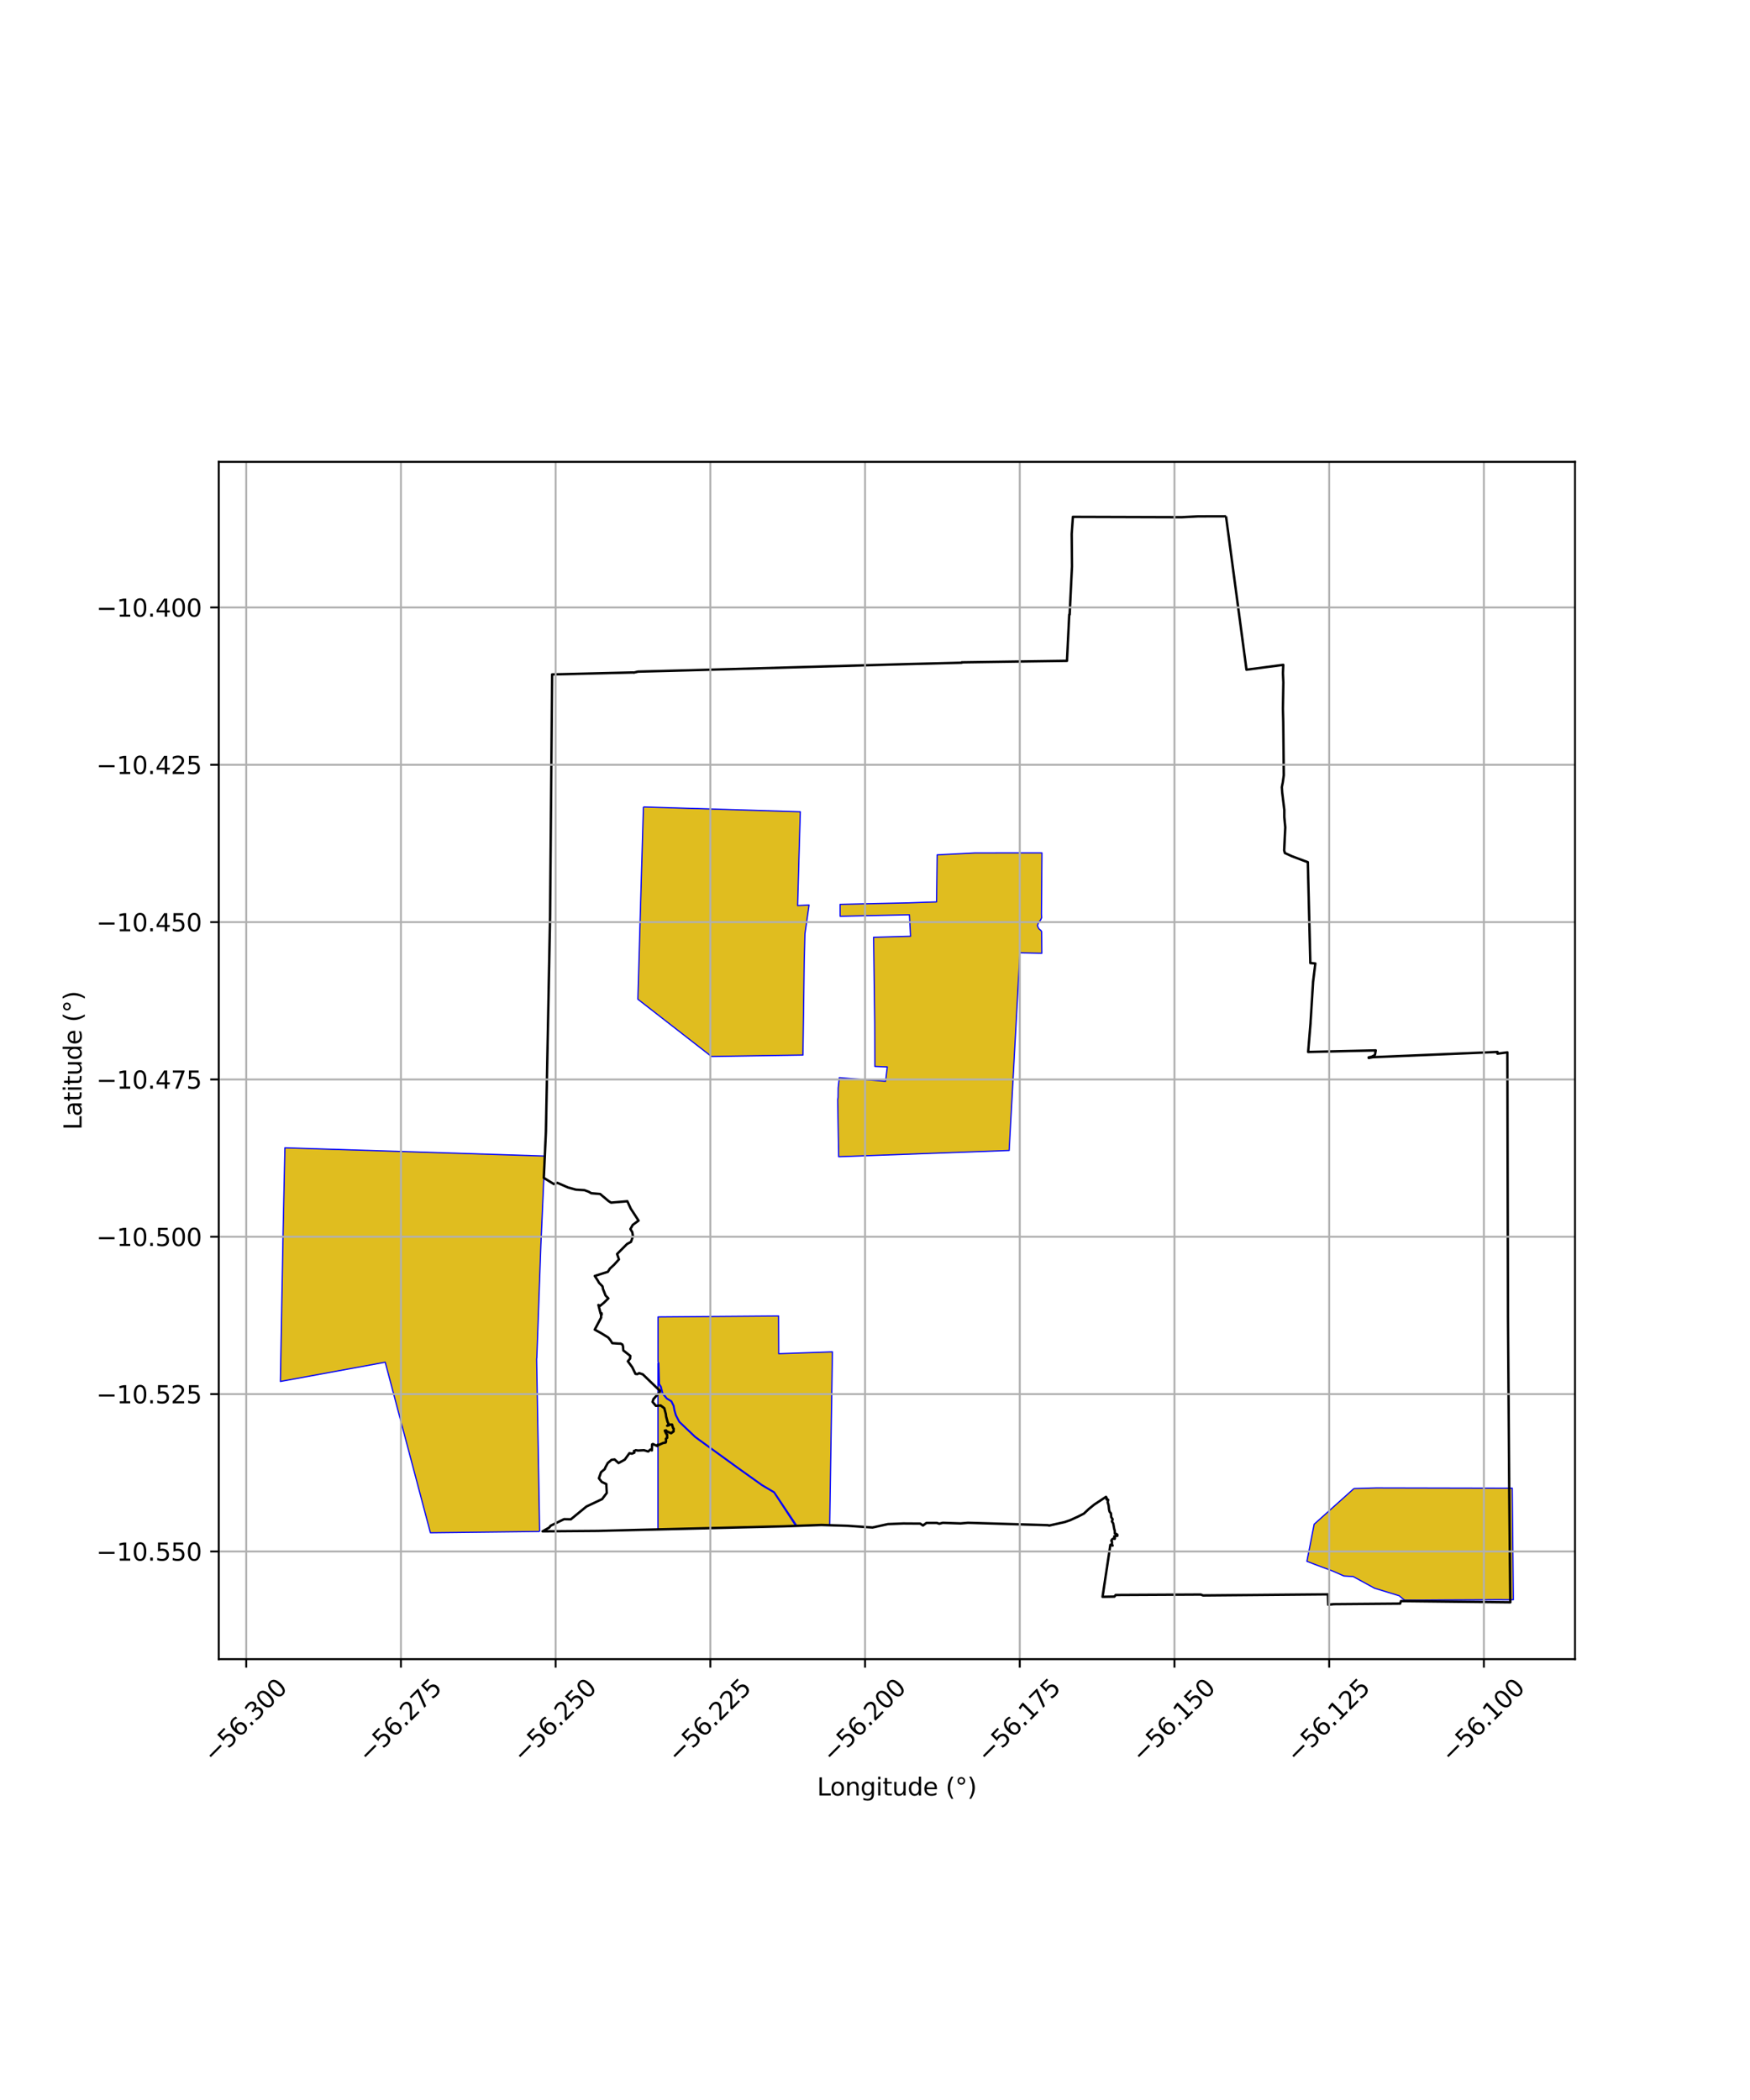 <?xml version="1.0" encoding="utf-8" standalone="no"?>
<!DOCTYPE svg PUBLIC "-//W3C//DTD SVG 1.1//EN"
  "http://www.w3.org/Graphics/SVG/1.1/DTD/svg11.dtd">
<svg xmlns:xlink="http://www.w3.org/1999/xlink" width="720pt" height="864pt" viewBox="0 0 720 864" xmlns="http://www.w3.org/2000/svg" version="1.1">
 <defs>
  <style type="text/css">*{stroke-linejoin: round; stroke-linecap: butt}</style>
 </defs>
 <g id="figure_1">
  <g id="patch_1">
   <path d="M 0 864 
L 720 864 
L 720 0 
L 0 0 
z
" style="fill: #ffffff"/>
  </g>
  <g id="axes_1">
   <g id="patch_2">
    <path d="M 90 682.613 
L 648 682.613 
L 648 190.027 
L 90 190.027 
z
" style="fill: #ffffff"/>
   </g>
   <g id="PatchCollection_1">
    <path d="M 222.022 630.103 
L 177.078 630.629 
L 158.492 560.462 
L 115.364 568.375 
L 115.886 539.028 
L 115.885 538.589 
L 116.485 506.406 
L 117.219 472.24 
L 224.148 475.632 
L 222.525 512.509 
L 221.497 541.001 
L 220.862 558.569 
L 220.784 559.103 
L 222.022 630.103 
" clip-path="url(#p817ecac239)" style="fill: #e0bd1f; stroke: #0000ff; stroke-width: 0.5"/>
    <path d="M 557.06 612.418 
L 566.166 612.158 
L 622.188 612.275 
L 622.636 658.183 
L 615.757 658.158 
L 605.998 658.229 
L 594.73 658.278 
L 584.743 658.349 
L 578.013 658.359 
L 577.44 658.009 
L 575.646 656.533 
L 565.517 653.439 
L 556.731 648.637 
L 552.917 648.405 
L 548.472 646.44 
L 541.342 643.779 
L 537.701 642.377 
L 540.682 627.105 
L 557.06 612.418 
" clip-path="url(#p817ecac239)" style="fill: #e0bd1f; stroke: #0000ff; stroke-width: 0.5"/>
    <path d="M 419.637 392.02 
L 415.2 473.338 
L 345.06 475.911 
L 344.84 463.42 
L 344.648 452.463 
L 344.818 451.405 
L 344.854 447.677 
L 345.315 443.381 
L 364.342 444.86 
L 365.047 438.968 
L 359.944 438.765 
L 359.875 420.888 
L 359.409 385.621 
L 374.623 385.198 
L 374.322 379.444 
L 374.161 376.365 
L 345.653 376.985 
L 345.647 372.066 
L 373.907 371.46 
L 380.911 371.21 
L 385.313 371.08 
L 385.563 351.713 
L 401.146 350.915 
L 428.679 350.897 
L 428.477 376.141 
L 428.57 377.558 
L 428.105 378.563 
L 427.374 379.349 
L 426.818 380.83 
L 427.365 382.054 
L 428.318 382.867 
L 428.546 383.325 
L 428.637 392.202 
L 419.637 392.02 
" clip-path="url(#p817ecac239)" style="fill: #e0bd1f; stroke: #0000ff; stroke-width: 0.5"/>
    <path d="M 264.713 332 
L 329.272 333.98 
L 328.72 352.738 
L 328.166 372.573 
L 332.869 372.351 
L 331.18 384.168 
L 330.874 396.313 
L 330.356 434.083 
L 292.725 434.678 
L 262.43 411.109 
L 264.713 332 
" clip-path="url(#p817ecac239)" style="fill: #e0bd1f; stroke: #0000ff; stroke-width: 0.5"/>
    <path d="M 327.876 627.777 
L 318.557 613.842 
L 313.632 610.94 
L 303.845 603.957 
L 293.18 596.228 
L 287.591 592.178 
L 286.055 591.034 
L 279.606 584.9 
L 278.2 582.203 
L 277.626 580.209 
L 277.278 578.328 
L 276.325 576.421 
L 274.45 575.294 
L 272.685 573.156 
L 272.031 570.504 
L 271.279 569.344 
L 271.237 567.873 
L 271.047 561.232 
L 271.035 560.879 
L 270.734 560.235 
L 270.737 555.979 
L 270.747 541.823 
L 320.33 541.43 
L 320.398 555.447 
L 320.378 556.948 
L 342.471 556.182 
L 341.37 627.541 
L 337.956 627.424 
L 327.876 627.777 
" clip-path="url(#p817ecac239)" style="fill: #e0bd1f; stroke: #0000ff; stroke-width: 0.5"/>
    <path d="M 270.701 629.19 
L 270.713 568.985 
L 270.714 560.862 
L 270.768 561.242 
L 271.002 569.431 
L 271.771 570.617 
L 272.43 573.287 
L 274.265 575.51 
L 276.112 576.621 
L 277.011 578.418 
L 277.354 580.274 
L 277.94 582.309 
L 279.381 585.072 
L 285.875 591.25 
L 287.427 592.405 
L 293.176 596.572 
L 303.683 604.186 
L 313.48 611.176 
L 318.416 614.084 
L 327.377 627.798 
L 322.636 627.969 
L 303.103 628.44 
L 292.829 628.682 
L 270.701 629.19 
" clip-path="url(#p817ecac239)" style="fill: #e0bd1f; stroke: #0000ff; stroke-width: 0.5"/>
   </g>
   <g id="PatchCollection_2">
    <path d="M 504.415 212.418 
L 512.839 275.536 
L 527.972 273.536 
L 527.835 276.973 
L 528.001 280.806 
L 527.826 291.575 
L 527.961 297.196 
L 528.181 318.949 
L 527.804 321.719 
L 527.39 323.857 
L 527.537 326.081 
L 528.401 333.261 
L 528.394 336.121 
L 528.797 340.406 
L 528.341 349.88 
L 528.642 350.958 
L 531.585 352.301 
L 538.071 354.727 
L 539.11 396.226 
L 541.165 396.4 
L 540.233 404.012 
L 539.173 421.158 
L 538.208 432.811 
L 566.005 432.165 
L 565.719 433.904 
L 565.325 434.28 
L 564.258 434.812 
L 563.124 435.033 
L 563.139 435.276 
L 564.791 434.962 
L 616.107 432.806 
L 616.099 433.499 
L 620.175 432.971 
L 620.426 541.742 
L 620.938 613.324 
L 621.386 659.232 
L 576.408 658.734 
L 576.044 659.771 
L 548.791 659.995 
L 546.475 660.222 
L 546.349 655.955 
L 494.969 656.408 
L 494.036 656.039 
L 459.03 656.218 
L 458.505 656.888 
L 453.618 656.976 
L 456.843 635.585 
L 457.768 635.886 
L 457.486 635.525 
L 457.486 634.257 
L 457.244 633.928 
L 457.521 633.372 
L 458.131 632.953 
L 458.608 633.139 
L 458.719 632.758 
L 458.42 632.106 
L 458.86 631.933 
L 459.714 631.88 
L 459.701 631.429 
L 459.327 631.138 
L 458.67 630.896 
L 458.631 629.797 
L 458.387 628.902 
L 458.017 626.801 
L 457.487 625.949 
L 457.765 625.07 
L 457.18 624.173 
L 457.076 622.658 
L 456.512 621.948 
L 456.296 621.069 
L 456.121 619.436 
L 455.727 617.997 
L 455.924 617.07 
L 455.545 616.826 
L 455.275 616.898 
L 455.338 616.357 
L 455.047 615.838 
L 450.219 619.012 
L 447.973 620.84 
L 445.937 622.745 
L 443.621 623.928 
L 440.214 625.484 
L 437.998 626.233 
L 431.654 627.655 
L 431.128 627.506 
L 398.235 626.522 
L 395.222 626.781 
L 387.9 626.533 
L 386.441 626.902 
L 385.446 626.574 
L 381.176 626.571 
L 379.74 627.624 
L 378.584 626.852 
L 371.599 626.807 
L 365.333 627.054 
L 358.967 628.458 
L 348.855 627.759 
L 337.956 627.423 
L 322.558 627.969 
L 245.934 629.859 
L 223.234 630.039 
L 225.926 628.501 
L 226.563 627.72 
L 232.052 625.033 
L 234.866 625.089 
L 241.29 619.818 
L 247.734 616.775 
L 249.642 614.239 
L 249.444 610.584 
L 247.57 609.7 
L 246.408 608.215 
L 247.278 605.711 
L 248.801 604.432 
L 249.067 603.751 
L 250.045 601.945 
L 251.614 600.608 
L 252.867 600.458 
L 254.493 601.945 
L 257.037 600.556 
L 258.948 597.905 
L 259.983 598.072 
L 260.984 597.662 
L 260.858 596.939 
L 261.202 596.891 
L 261.545 596.654 
L 262.504 596.79 
L 264.98 596.665 
L 266.697 597.189 
L 267.562 596.408 
L 268.195 596.735 
L 268.292 594.275 
L 268.637 594.119 
L 270.418 594.942 
L 270.57 594.411 
L 270.756 594.614 
L 272.857 593.681 
L 273.877 593.499 
L 274.031 592.949 
L 273.976 591.958 
L 274.483 591.559 
L 274.446 590.168 
L 274.058 589.829 
L 273.517 588.616 
L 274.009 588.498 
L 274.378 588.917 
L 276.118 589.671 
L 277.128 588.915 
L 277.173 587.793 
L 276.891 587.487 
L 276.495 586.107 
L 275.5 586.152 
L 275.14 586.458 
L 274.497 586.591 
L 274.932 586.272 
L 275.028 585.705 
L 274.665 585.032 
L 274.066 582.831 
L 273.944 581.768 
L 273.302 579.376 
L 271.801 578.246 
L 269.837 578.387 
L 268.48 576.789 
L 268.843 575.626 
L 271.295 572.919 
L 271.5 572.219 
L 264.477 565.452 
L 262.965 564.949 
L 262.227 565.352 
L 261.456 565.259 
L 260.105 562.483 
L 258.315 560.073 
L 259.218 558.982 
L 259.34 557.87 
L 256.452 555.604 
L 256.306 553.802 
L 256.042 553.17 
L 255.298 552.779 
L 254.844 552.808 
L 251.903 552.615 
L 251.046 551.267 
L 250.242 550.291 
L 247.43 548.558 
L 244.698 547.051 
L 247.326 542.084 
L 247.287 541.217 
L 247.562 540.855 
L 247.519 540.294 
L 247.111 540.46 
L 246.21 536.913 
L 246.892 537.267 
L 248.388 536.049 
L 250.288 534.19 
L 249.144 533.008 
L 248.084 530.309 
L 247.902 529.254 
L 246.481 527.813 
L 245.879 526.757 
L 244.714 524.966 
L 250.097 523.255 
L 250.936 521.936 
L 252.627 520.379 
L 254.655 518.141 
L 253.899 515.92 
L 257.989 511.814 
L 259.601 510.953 
L 260.421 508.631 
L 260.124 506.929 
L 259.366 505.677 
L 260.326 503.962 
L 262.717 502.202 
L 259.53 497.306 
L 258.106 494.22 
L 251.408 494.793 
L 250.448 494.208 
L 246.911 491.241 
L 243.285 490.934 
L 242.168 490.3 
L 240.443 489.663 
L 236.955 489.458 
L 233.683 488.553 
L 229.312 486.648 
L 227.889 487.163 
L 223.735 484.616 
L 224.604 465.642 
L 226.314 377.34 
L 227.162 277.481 
L 260.298 276.676 
L 260.784 276.726 
L 262.495 276.325 
L 284.409 275.753 
L 371.479 273.278 
L 395.678 272.66 
L 395.686 272.51 
L 438.987 271.874 
L 439.916 252.852 
L 440.081 252.853 
L 441.045 233.09 
L 440.935 219.677 
L 441.414 212.659 
L 486.174 212.798 
L 492.972 212.446 
L 504.415 212.418 
L 504.415 212.418 
" clip-path="url(#p817ecac239)" style="fill: none; stroke: #000000"/>
   </g>
   <g id="matplotlib.axis_1">
    <g id="xtick_1">
     <g id="line2d_1">
      <path d="M 101.31 682.613 
L 101.31 190.027 
" clip-path="url(#p817ecac239)" style="fill: none; stroke: #b0b0b0; stroke-width: 0.8; stroke-linecap: square"/>
     </g>
     <g id="line2d_2">
      <defs>
       <path id="mf1426bd6a9" d="M 0 0 
L 0 3.5 
" style="stroke: #000000; stroke-width: 0.8"/>
      </defs>
      <g>
       <use xlink:href="#mf1426bd6a9" x="101.31" y="682.613" style="stroke: #000000; stroke-width: 0.8"/>
      </g>
     </g>
     <g id="text_1">
      <!-- −56.300 -->
      <g transform="translate(87.927 725.653) rotate(-45) scale(0.1 -0.1)">
       <defs>
        <path id="DejaVuSans-2212" d="M 678 2272 
L 4684 2272 
L 4684 1741 
L 678 1741 
L 678 2272 
z
" transform="scale(0.016)"/>
        <path id="DejaVuSans-35" d="M 691 4666 
L 3169 4666 
L 3169 4134 
L 1269 4134 
L 1269 2991 
Q 1406 3038 1543 3061 
Q 1681 3084 1819 3084 
Q 2600 3084 3056 2656 
Q 3513 2228 3513 1497 
Q 3513 744 3044 326 
Q 2575 -91 1722 -91 
Q 1428 -91 1123 -41 
Q 819 9 494 109 
L 494 744 
Q 775 591 1075 516 
Q 1375 441 1709 441 
Q 2250 441 2565 725 
Q 2881 1009 2881 1497 
Q 2881 1984 2565 2268 
Q 2250 2553 1709 2553 
Q 1456 2553 1204 2497 
Q 953 2441 691 2322 
L 691 4666 
z
" transform="scale(0.016)"/>
        <path id="DejaVuSans-36" d="M 2113 2584 
Q 1688 2584 1439 2293 
Q 1191 2003 1191 1497 
Q 1191 994 1439 701 
Q 1688 409 2113 409 
Q 2538 409 2786 701 
Q 3034 994 3034 1497 
Q 3034 2003 2786 2293 
Q 2538 2584 2113 2584 
z
M 3366 4563 
L 3366 3988 
Q 3128 4100 2886 4159 
Q 2644 4219 2406 4219 
Q 1781 4219 1451 3797 
Q 1122 3375 1075 2522 
Q 1259 2794 1537 2939 
Q 1816 3084 2150 3084 
Q 2853 3084 3261 2657 
Q 3669 2231 3669 1497 
Q 3669 778 3244 343 
Q 2819 -91 2113 -91 
Q 1303 -91 875 529 
Q 447 1150 447 2328 
Q 447 3434 972 4092 
Q 1497 4750 2381 4750 
Q 2619 4750 2861 4703 
Q 3103 4656 3366 4563 
z
" transform="scale(0.016)"/>
        <path id="DejaVuSans-2e" d="M 684 794 
L 1344 794 
L 1344 0 
L 684 0 
L 684 794 
z
" transform="scale(0.016)"/>
        <path id="DejaVuSans-33" d="M 2597 2516 
Q 3050 2419 3304 2112 
Q 3559 1806 3559 1356 
Q 3559 666 3084 287 
Q 2609 -91 1734 -91 
Q 1441 -91 1130 -33 
Q 819 25 488 141 
L 488 750 
Q 750 597 1062 519 
Q 1375 441 1716 441 
Q 2309 441 2620 675 
Q 2931 909 2931 1356 
Q 2931 1769 2642 2001 
Q 2353 2234 1838 2234 
L 1294 2234 
L 1294 2753 
L 1863 2753 
Q 2328 2753 2575 2939 
Q 2822 3125 2822 3475 
Q 2822 3834 2567 4026 
Q 2313 4219 1838 4219 
Q 1578 4219 1281 4162 
Q 984 4106 628 3988 
L 628 4550 
Q 988 4650 1302 4700 
Q 1616 4750 1894 4750 
Q 2613 4750 3031 4423 
Q 3450 4097 3450 3541 
Q 3450 3153 3228 2886 
Q 3006 2619 2597 2516 
z
" transform="scale(0.016)"/>
        <path id="DejaVuSans-30" d="M 2034 4250 
Q 1547 4250 1301 3770 
Q 1056 3291 1056 2328 
Q 1056 1369 1301 889 
Q 1547 409 2034 409 
Q 2525 409 2770 889 
Q 3016 1369 3016 2328 
Q 3016 3291 2770 3770 
Q 2525 4250 2034 4250 
z
M 2034 4750 
Q 2819 4750 3233 4129 
Q 3647 3509 3647 2328 
Q 3647 1150 3233 529 
Q 2819 -91 2034 -91 
Q 1250 -91 836 529 
Q 422 1150 422 2328 
Q 422 3509 836 4129 
Q 1250 4750 2034 4750 
z
" transform="scale(0.016)"/>
       </defs>
       <use xlink:href="#DejaVuSans-2212"/>
       <use xlink:href="#DejaVuSans-35" transform="translate(83.789 0)"/>
       <use xlink:href="#DejaVuSans-36" transform="translate(147.412 0)"/>
       <use xlink:href="#DejaVuSans-2e" transform="translate(211.035 0)"/>
       <use xlink:href="#DejaVuSans-33" transform="translate(242.822 0)"/>
       <use xlink:href="#DejaVuSans-30" transform="translate(306.445 0)"/>
       <use xlink:href="#DejaVuSans-30" transform="translate(370.068 0)"/>
      </g>
     </g>
    </g>
    <g id="xtick_2">
     <g id="line2d_3">
      <path d="M 164.961 682.613 
L 164.961 190.027 
" clip-path="url(#p817ecac239)" style="fill: none; stroke: #b0b0b0; stroke-width: 0.8; stroke-linecap: square"/>
     </g>
     <g id="line2d_4">
      <g>
       <use xlink:href="#mf1426bd6a9" x="164.961" y="682.613" style="stroke: #000000; stroke-width: 0.8"/>
      </g>
     </g>
     <g id="text_2">
      <!-- −56.275 -->
      <g transform="translate(151.578 725.653) rotate(-45) scale(0.1 -0.1)">
       <defs>
        <path id="DejaVuSans-32" d="M 1228 531 
L 3431 531 
L 3431 0 
L 469 0 
L 469 531 
Q 828 903 1448 1529 
Q 2069 2156 2228 2338 
Q 2531 2678 2651 2914 
Q 2772 3150 2772 3378 
Q 2772 3750 2511 3984 
Q 2250 4219 1831 4219 
Q 1534 4219 1204 4116 
Q 875 4013 500 3803 
L 500 4441 
Q 881 4594 1212 4672 
Q 1544 4750 1819 4750 
Q 2544 4750 2975 4387 
Q 3406 4025 3406 3419 
Q 3406 3131 3298 2873 
Q 3191 2616 2906 2266 
Q 2828 2175 2409 1742 
Q 1991 1309 1228 531 
z
" transform="scale(0.016)"/>
        <path id="DejaVuSans-37" d="M 525 4666 
L 3525 4666 
L 3525 4397 
L 1831 0 
L 1172 0 
L 2766 4134 
L 525 4134 
L 525 4666 
z
" transform="scale(0.016)"/>
       </defs>
       <use xlink:href="#DejaVuSans-2212"/>
       <use xlink:href="#DejaVuSans-35" transform="translate(83.789 0)"/>
       <use xlink:href="#DejaVuSans-36" transform="translate(147.412 0)"/>
       <use xlink:href="#DejaVuSans-2e" transform="translate(211.035 0)"/>
       <use xlink:href="#DejaVuSans-32" transform="translate(242.822 0)"/>
       <use xlink:href="#DejaVuSans-37" transform="translate(306.445 0)"/>
       <use xlink:href="#DejaVuSans-35" transform="translate(370.068 0)"/>
      </g>
     </g>
    </g>
    <g id="xtick_3">
     <g id="line2d_5">
      <path d="M 228.611 682.613 
L 228.611 190.027 
" clip-path="url(#p817ecac239)" style="fill: none; stroke: #b0b0b0; stroke-width: 0.8; stroke-linecap: square"/>
     </g>
     <g id="line2d_6">
      <g>
       <use xlink:href="#mf1426bd6a9" x="228.611" y="682.613" style="stroke: #000000; stroke-width: 0.8"/>
      </g>
     </g>
     <g id="text_3">
      <!-- −56.250 -->
      <g transform="translate(215.229 725.653) rotate(-45) scale(0.1 -0.1)">
       <use xlink:href="#DejaVuSans-2212"/>
       <use xlink:href="#DejaVuSans-35" transform="translate(83.789 0)"/>
       <use xlink:href="#DejaVuSans-36" transform="translate(147.412 0)"/>
       <use xlink:href="#DejaVuSans-2e" transform="translate(211.035 0)"/>
       <use xlink:href="#DejaVuSans-32" transform="translate(242.822 0)"/>
       <use xlink:href="#DejaVuSans-35" transform="translate(306.445 0)"/>
       <use xlink:href="#DejaVuSans-30" transform="translate(370.068 0)"/>
      </g>
     </g>
    </g>
    <g id="xtick_4">
     <g id="line2d_7">
      <path d="M 292.262 682.613 
L 292.262 190.027 
" clip-path="url(#p817ecac239)" style="fill: none; stroke: #b0b0b0; stroke-width: 0.8; stroke-linecap: square"/>
     </g>
     <g id="line2d_8">
      <g>
       <use xlink:href="#mf1426bd6a9" x="292.262" y="682.613" style="stroke: #000000; stroke-width: 0.8"/>
      </g>
     </g>
     <g id="text_4">
      <!-- −56.225 -->
      <g transform="translate(278.88 725.653) rotate(-45) scale(0.1 -0.1)">
       <use xlink:href="#DejaVuSans-2212"/>
       <use xlink:href="#DejaVuSans-35" transform="translate(83.789 0)"/>
       <use xlink:href="#DejaVuSans-36" transform="translate(147.412 0)"/>
       <use xlink:href="#DejaVuSans-2e" transform="translate(211.035 0)"/>
       <use xlink:href="#DejaVuSans-32" transform="translate(242.822 0)"/>
       <use xlink:href="#DejaVuSans-32" transform="translate(306.445 0)"/>
       <use xlink:href="#DejaVuSans-35" transform="translate(370.068 0)"/>
      </g>
     </g>
    </g>
    <g id="xtick_5">
     <g id="line2d_9">
      <path d="M 355.913 682.613 
L 355.913 190.027 
" clip-path="url(#p817ecac239)" style="fill: none; stroke: #b0b0b0; stroke-width: 0.8; stroke-linecap: square"/>
     </g>
     <g id="line2d_10">
      <g>
       <use xlink:href="#mf1426bd6a9" x="355.913" y="682.613" style="stroke: #000000; stroke-width: 0.8"/>
      </g>
     </g>
     <g id="text_5">
      <!-- −56.200 -->
      <g transform="translate(342.531 725.653) rotate(-45) scale(0.1 -0.1)">
       <use xlink:href="#DejaVuSans-2212"/>
       <use xlink:href="#DejaVuSans-35" transform="translate(83.789 0)"/>
       <use xlink:href="#DejaVuSans-36" transform="translate(147.412 0)"/>
       <use xlink:href="#DejaVuSans-2e" transform="translate(211.035 0)"/>
       <use xlink:href="#DejaVuSans-32" transform="translate(242.822 0)"/>
       <use xlink:href="#DejaVuSans-30" transform="translate(306.445 0)"/>
       <use xlink:href="#DejaVuSans-30" transform="translate(370.068 0)"/>
      </g>
     </g>
    </g>
    <g id="xtick_6">
     <g id="line2d_11">
      <path d="M 419.564 682.613 
L 419.564 190.027 
" clip-path="url(#p817ecac239)" style="fill: none; stroke: #b0b0b0; stroke-width: 0.8; stroke-linecap: square"/>
     </g>
     <g id="line2d_12">
      <g>
       <use xlink:href="#mf1426bd6a9" x="419.564" y="682.613" style="stroke: #000000; stroke-width: 0.8"/>
      </g>
     </g>
     <g id="text_6">
      <!-- −56.175 -->
      <g transform="translate(406.182 725.653) rotate(-45) scale(0.1 -0.1)">
       <defs>
        <path id="DejaVuSans-31" d="M 794 531 
L 1825 531 
L 1825 4091 
L 703 3866 
L 703 4441 
L 1819 4666 
L 2450 4666 
L 2450 531 
L 3481 531 
L 3481 0 
L 794 0 
L 794 531 
z
" transform="scale(0.016)"/>
       </defs>
       <use xlink:href="#DejaVuSans-2212"/>
       <use xlink:href="#DejaVuSans-35" transform="translate(83.789 0)"/>
       <use xlink:href="#DejaVuSans-36" transform="translate(147.412 0)"/>
       <use xlink:href="#DejaVuSans-2e" transform="translate(211.035 0)"/>
       <use xlink:href="#DejaVuSans-31" transform="translate(242.822 0)"/>
       <use xlink:href="#DejaVuSans-37" transform="translate(306.445 0)"/>
       <use xlink:href="#DejaVuSans-35" transform="translate(370.068 0)"/>
      </g>
     </g>
    </g>
    <g id="xtick_7">
     <g id="line2d_13">
      <path d="M 483.215 682.613 
L 483.215 190.027 
" clip-path="url(#p817ecac239)" style="fill: none; stroke: #b0b0b0; stroke-width: 0.8; stroke-linecap: square"/>
     </g>
     <g id="line2d_14">
      <g>
       <use xlink:href="#mf1426bd6a9" x="483.215" y="682.613" style="stroke: #000000; stroke-width: 0.8"/>
      </g>
     </g>
     <g id="text_7">
      <!-- −56.150 -->
      <g transform="translate(469.833 725.653) rotate(-45) scale(0.1 -0.1)">
       <use xlink:href="#DejaVuSans-2212"/>
       <use xlink:href="#DejaVuSans-35" transform="translate(83.789 0)"/>
       <use xlink:href="#DejaVuSans-36" transform="translate(147.412 0)"/>
       <use xlink:href="#DejaVuSans-2e" transform="translate(211.035 0)"/>
       <use xlink:href="#DejaVuSans-31" transform="translate(242.822 0)"/>
       <use xlink:href="#DejaVuSans-35" transform="translate(306.445 0)"/>
       <use xlink:href="#DejaVuSans-30" transform="translate(370.068 0)"/>
      </g>
     </g>
    </g>
    <g id="xtick_8">
     <g id="line2d_15">
      <path d="M 546.866 682.613 
L 546.866 190.027 
" clip-path="url(#p817ecac239)" style="fill: none; stroke: #b0b0b0; stroke-width: 0.8; stroke-linecap: square"/>
     </g>
     <g id="line2d_16">
      <g>
       <use xlink:href="#mf1426bd6a9" x="546.866" y="682.613" style="stroke: #000000; stroke-width: 0.8"/>
      </g>
     </g>
     <g id="text_8">
      <!-- −56.125 -->
      <g transform="translate(533.484 725.653) rotate(-45) scale(0.1 -0.1)">
       <use xlink:href="#DejaVuSans-2212"/>
       <use xlink:href="#DejaVuSans-35" transform="translate(83.789 0)"/>
       <use xlink:href="#DejaVuSans-36" transform="translate(147.412 0)"/>
       <use xlink:href="#DejaVuSans-2e" transform="translate(211.035 0)"/>
       <use xlink:href="#DejaVuSans-31" transform="translate(242.822 0)"/>
       <use xlink:href="#DejaVuSans-32" transform="translate(306.445 0)"/>
       <use xlink:href="#DejaVuSans-35" transform="translate(370.068 0)"/>
      </g>
     </g>
    </g>
    <g id="xtick_9">
     <g id="line2d_17">
      <path d="M 610.517 682.613 
L 610.517 190.027 
" clip-path="url(#p817ecac239)" style="fill: none; stroke: #b0b0b0; stroke-width: 0.8; stroke-linecap: square"/>
     </g>
     <g id="line2d_18">
      <g>
       <use xlink:href="#mf1426bd6a9" x="610.517" y="682.613" style="stroke: #000000; stroke-width: 0.8"/>
      </g>
     </g>
     <g id="text_9">
      <!-- −56.100 -->
      <g transform="translate(597.135 725.653) rotate(-45) scale(0.1 -0.1)">
       <use xlink:href="#DejaVuSans-2212"/>
       <use xlink:href="#DejaVuSans-35" transform="translate(83.789 0)"/>
       <use xlink:href="#DejaVuSans-36" transform="translate(147.412 0)"/>
       <use xlink:href="#DejaVuSans-2e" transform="translate(211.035 0)"/>
       <use xlink:href="#DejaVuSans-31" transform="translate(242.822 0)"/>
       <use xlink:href="#DejaVuSans-30" transform="translate(306.445 0)"/>
       <use xlink:href="#DejaVuSans-30" transform="translate(370.068 0)"/>
      </g>
     </g>
    </g>
    <g id="text_10">
     <!-- Longitude (°) -->
     <g transform="translate(336.14 738.722) scale(0.1 -0.1)">
      <defs>
       <path id="DejaVuSans-4c" d="M 628 4666 
L 1259 4666 
L 1259 531 
L 3531 531 
L 3531 0 
L 628 0 
L 628 4666 
z
" transform="scale(0.016)"/>
       <path id="DejaVuSans-6f" d="M 1959 3097 
Q 1497 3097 1228 2736 
Q 959 2375 959 1747 
Q 959 1119 1226 758 
Q 1494 397 1959 397 
Q 2419 397 2687 759 
Q 2956 1122 2956 1747 
Q 2956 2369 2687 2733 
Q 2419 3097 1959 3097 
z
M 1959 3584 
Q 2709 3584 3137 3096 
Q 3566 2609 3566 1747 
Q 3566 888 3137 398 
Q 2709 -91 1959 -91 
Q 1206 -91 779 398 
Q 353 888 353 1747 
Q 353 2609 779 3096 
Q 1206 3584 1959 3584 
z
" transform="scale(0.016)"/>
       <path id="DejaVuSans-6e" d="M 3513 2113 
L 3513 0 
L 2938 0 
L 2938 2094 
Q 2938 2591 2744 2837 
Q 2550 3084 2163 3084 
Q 1697 3084 1428 2787 
Q 1159 2491 1159 1978 
L 1159 0 
L 581 0 
L 581 3500 
L 1159 3500 
L 1159 2956 
Q 1366 3272 1645 3428 
Q 1925 3584 2291 3584 
Q 2894 3584 3203 3211 
Q 3513 2838 3513 2113 
z
" transform="scale(0.016)"/>
       <path id="DejaVuSans-67" d="M 2906 1791 
Q 2906 2416 2648 2759 
Q 2391 3103 1925 3103 
Q 1463 3103 1205 2759 
Q 947 2416 947 1791 
Q 947 1169 1205 825 
Q 1463 481 1925 481 
Q 2391 481 2648 825 
Q 2906 1169 2906 1791 
z
M 3481 434 
Q 3481 -459 3084 -895 
Q 2688 -1331 1869 -1331 
Q 1566 -1331 1297 -1286 
Q 1028 -1241 775 -1147 
L 775 -588 
Q 1028 -725 1275 -790 
Q 1522 -856 1778 -856 
Q 2344 -856 2625 -561 
Q 2906 -266 2906 331 
L 2906 616 
Q 2728 306 2450 153 
Q 2172 0 1784 0 
Q 1141 0 747 490 
Q 353 981 353 1791 
Q 353 2603 747 3093 
Q 1141 3584 1784 3584 
Q 2172 3584 2450 3431 
Q 2728 3278 2906 2969 
L 2906 3500 
L 3481 3500 
L 3481 434 
z
" transform="scale(0.016)"/>
       <path id="DejaVuSans-69" d="M 603 3500 
L 1178 3500 
L 1178 0 
L 603 0 
L 603 3500 
z
M 603 4863 
L 1178 4863 
L 1178 4134 
L 603 4134 
L 603 4863 
z
" transform="scale(0.016)"/>
       <path id="DejaVuSans-74" d="M 1172 4494 
L 1172 3500 
L 2356 3500 
L 2356 3053 
L 1172 3053 
L 1172 1153 
Q 1172 725 1289 603 
Q 1406 481 1766 481 
L 2356 481 
L 2356 0 
L 1766 0 
Q 1100 0 847 248 
Q 594 497 594 1153 
L 594 3053 
L 172 3053 
L 172 3500 
L 594 3500 
L 594 4494 
L 1172 4494 
z
" transform="scale(0.016)"/>
       <path id="DejaVuSans-75" d="M 544 1381 
L 544 3500 
L 1119 3500 
L 1119 1403 
Q 1119 906 1312 657 
Q 1506 409 1894 409 
Q 2359 409 2629 706 
Q 2900 1003 2900 1516 
L 2900 3500 
L 3475 3500 
L 3475 0 
L 2900 0 
L 2900 538 
Q 2691 219 2414 64 
Q 2138 -91 1772 -91 
Q 1169 -91 856 284 
Q 544 659 544 1381 
z
M 1991 3584 
L 1991 3584 
z
" transform="scale(0.016)"/>
       <path id="DejaVuSans-64" d="M 2906 2969 
L 2906 4863 
L 3481 4863 
L 3481 0 
L 2906 0 
L 2906 525 
Q 2725 213 2448 61 
Q 2172 -91 1784 -91 
Q 1150 -91 751 415 
Q 353 922 353 1747 
Q 353 2572 751 3078 
Q 1150 3584 1784 3584 
Q 2172 3584 2448 3432 
Q 2725 3281 2906 2969 
z
M 947 1747 
Q 947 1113 1208 752 
Q 1469 391 1925 391 
Q 2381 391 2643 752 
Q 2906 1113 2906 1747 
Q 2906 2381 2643 2742 
Q 2381 3103 1925 3103 
Q 1469 3103 1208 2742 
Q 947 2381 947 1747 
z
" transform="scale(0.016)"/>
       <path id="DejaVuSans-65" d="M 3597 1894 
L 3597 1613 
L 953 1613 
Q 991 1019 1311 708 
Q 1631 397 2203 397 
Q 2534 397 2845 478 
Q 3156 559 3463 722 
L 3463 178 
Q 3153 47 2828 -22 
Q 2503 -91 2169 -91 
Q 1331 -91 842 396 
Q 353 884 353 1716 
Q 353 2575 817 3079 
Q 1281 3584 2069 3584 
Q 2775 3584 3186 3129 
Q 3597 2675 3597 1894 
z
M 3022 2063 
Q 3016 2534 2758 2815 
Q 2500 3097 2075 3097 
Q 1594 3097 1305 2825 
Q 1016 2553 972 2059 
L 3022 2063 
z
" transform="scale(0.016)"/>
       <path id="DejaVuSans-20" transform="scale(0.016)"/>
       <path id="DejaVuSans-28" d="M 1984 4856 
Q 1566 4138 1362 3434 
Q 1159 2731 1159 2009 
Q 1159 1288 1364 580 
Q 1569 -128 1984 -844 
L 1484 -844 
Q 1016 -109 783 600 
Q 550 1309 550 2009 
Q 550 2706 781 3412 
Q 1013 4119 1484 4856 
L 1984 4856 
z
" transform="scale(0.016)"/>
       <path id="DejaVuSans-b0" d="M 1600 4347 
Q 1350 4347 1178 4173 
Q 1006 4000 1006 3750 
Q 1006 3503 1178 3333 
Q 1350 3163 1600 3163 
Q 1850 3163 2022 3333 
Q 2194 3503 2194 3750 
Q 2194 3997 2020 4172 
Q 1847 4347 1600 4347 
z
M 1600 4750 
Q 1800 4750 1984 4673 
Q 2169 4597 2303 4453 
Q 2447 4313 2519 4134 
Q 2591 3956 2591 3750 
Q 2591 3338 2302 3052 
Q 2013 2766 1594 2766 
Q 1172 2766 890 3047 
Q 609 3328 609 3750 
Q 609 4169 896 4459 
Q 1184 4750 1600 4750 
z
" transform="scale(0.016)"/>
       <path id="DejaVuSans-29" d="M 513 4856 
L 1013 4856 
Q 1481 4119 1714 3412 
Q 1947 2706 1947 2009 
Q 1947 1309 1714 600 
Q 1481 -109 1013 -844 
L 513 -844 
Q 928 -128 1133 580 
Q 1338 1288 1338 2009 
Q 1338 2731 1133 3434 
Q 928 4138 513 4856 
z
" transform="scale(0.016)"/>
      </defs>
      <use xlink:href="#DejaVuSans-4c"/>
      <use xlink:href="#DejaVuSans-6f" transform="translate(53.963 0)"/>
      <use xlink:href="#DejaVuSans-6e" transform="translate(115.145 0)"/>
      <use xlink:href="#DejaVuSans-67" transform="translate(178.523 0)"/>
      <use xlink:href="#DejaVuSans-69" transform="translate(242 0)"/>
      <use xlink:href="#DejaVuSans-74" transform="translate(269.783 0)"/>
      <use xlink:href="#DejaVuSans-75" transform="translate(308.992 0)"/>
      <use xlink:href="#DejaVuSans-64" transform="translate(372.371 0)"/>
      <use xlink:href="#DejaVuSans-65" transform="translate(435.848 0)"/>
      <use xlink:href="#DejaVuSans-20" transform="translate(497.371 0)"/>
      <use xlink:href="#DejaVuSans-28" transform="translate(529.158 0)"/>
      <use xlink:href="#DejaVuSans-b0" transform="translate(568.172 0)"/>
      <use xlink:href="#DejaVuSans-29" transform="translate(618.172 0)"/>
     </g>
    </g>
   </g>
   <g id="matplotlib.axis_2">
    <g id="ytick_1">
     <g id="line2d_19">
      <path d="M 90 638.299 
L 648 638.299 
" clip-path="url(#p817ecac239)" style="fill: none; stroke: #b0b0b0; stroke-width: 0.8; stroke-linecap: square"/>
     </g>
     <g id="line2d_20">
      <defs>
       <path id="m0c3d6bd9e3" d="M 0 0 
L -3.5 0 
" style="stroke: #000000; stroke-width: 0.8"/>
      </defs>
      <g>
       <use xlink:href="#m0c3d6bd9e3" x="90" y="638.299" style="stroke: #000000; stroke-width: 0.8"/>
      </g>
     </g>
     <g id="text_11">
      <!-- −10.550 -->
      <g transform="translate(39.63 642.098) scale(0.1 -0.1)">
       <use xlink:href="#DejaVuSans-2212"/>
       <use xlink:href="#DejaVuSans-31" transform="translate(83.789 0)"/>
       <use xlink:href="#DejaVuSans-30" transform="translate(147.412 0)"/>
       <use xlink:href="#DejaVuSans-2e" transform="translate(211.035 0)"/>
       <use xlink:href="#DejaVuSans-35" transform="translate(242.822 0)"/>
       <use xlink:href="#DejaVuSans-35" transform="translate(306.445 0)"/>
       <use xlink:href="#DejaVuSans-30" transform="translate(370.068 0)"/>
      </g>
     </g>
    </g>
    <g id="ytick_2">
     <g id="line2d_21">
      <path d="M 90 573.569 
L 648 573.569 
" clip-path="url(#p817ecac239)" style="fill: none; stroke: #b0b0b0; stroke-width: 0.8; stroke-linecap: square"/>
     </g>
     <g id="line2d_22">
      <g>
       <use xlink:href="#m0c3d6bd9e3" x="90" y="573.569" style="stroke: #000000; stroke-width: 0.8"/>
      </g>
     </g>
     <g id="text_12">
      <!-- −10.525 -->
      <g transform="translate(39.63 577.369) scale(0.1 -0.1)">
       <use xlink:href="#DejaVuSans-2212"/>
       <use xlink:href="#DejaVuSans-31" transform="translate(83.789 0)"/>
       <use xlink:href="#DejaVuSans-30" transform="translate(147.412 0)"/>
       <use xlink:href="#DejaVuSans-2e" transform="translate(211.035 0)"/>
       <use xlink:href="#DejaVuSans-35" transform="translate(242.822 0)"/>
       <use xlink:href="#DejaVuSans-32" transform="translate(306.445 0)"/>
       <use xlink:href="#DejaVuSans-35" transform="translate(370.068 0)"/>
      </g>
     </g>
    </g>
    <g id="ytick_3">
     <g id="line2d_23">
      <path d="M 90 508.84 
L 648 508.84 
" clip-path="url(#p817ecac239)" style="fill: none; stroke: #b0b0b0; stroke-width: 0.8; stroke-linecap: square"/>
     </g>
     <g id="line2d_24">
      <g>
       <use xlink:href="#m0c3d6bd9e3" x="90" y="508.84" style="stroke: #000000; stroke-width: 0.8"/>
      </g>
     </g>
     <g id="text_13">
      <!-- −10.500 -->
      <g transform="translate(39.63 512.64) scale(0.1 -0.1)">
       <use xlink:href="#DejaVuSans-2212"/>
       <use xlink:href="#DejaVuSans-31" transform="translate(83.789 0)"/>
       <use xlink:href="#DejaVuSans-30" transform="translate(147.412 0)"/>
       <use xlink:href="#DejaVuSans-2e" transform="translate(211.035 0)"/>
       <use xlink:href="#DejaVuSans-35" transform="translate(242.822 0)"/>
       <use xlink:href="#DejaVuSans-30" transform="translate(306.445 0)"/>
       <use xlink:href="#DejaVuSans-30" transform="translate(370.068 0)"/>
      </g>
     </g>
    </g>
    <g id="ytick_4">
     <g id="line2d_25">
      <path d="M 90 444.111 
L 648 444.111 
" clip-path="url(#p817ecac239)" style="fill: none; stroke: #b0b0b0; stroke-width: 0.8; stroke-linecap: square"/>
     </g>
     <g id="line2d_26">
      <g>
       <use xlink:href="#m0c3d6bd9e3" x="90" y="444.111" style="stroke: #000000; stroke-width: 0.8"/>
      </g>
     </g>
     <g id="text_14">
      <!-- −10.475 -->
      <g transform="translate(39.63 447.91) scale(0.1 -0.1)">
       <defs>
        <path id="DejaVuSans-34" d="M 2419 4116 
L 825 1625 
L 2419 1625 
L 2419 4116 
z
M 2253 4666 
L 3047 4666 
L 3047 1625 
L 3713 1625 
L 3713 1100 
L 3047 1100 
L 3047 0 
L 2419 0 
L 2419 1100 
L 313 1100 
L 313 1709 
L 2253 4666 
z
" transform="scale(0.016)"/>
       </defs>
       <use xlink:href="#DejaVuSans-2212"/>
       <use xlink:href="#DejaVuSans-31" transform="translate(83.789 0)"/>
       <use xlink:href="#DejaVuSans-30" transform="translate(147.412 0)"/>
       <use xlink:href="#DejaVuSans-2e" transform="translate(211.035 0)"/>
       <use xlink:href="#DejaVuSans-34" transform="translate(242.822 0)"/>
       <use xlink:href="#DejaVuSans-37" transform="translate(306.445 0)"/>
       <use xlink:href="#DejaVuSans-35" transform="translate(370.068 0)"/>
      </g>
     </g>
    </g>
    <g id="ytick_5">
     <g id="line2d_27">
      <path d="M 90 379.382 
L 648 379.382 
" clip-path="url(#p817ecac239)" style="fill: none; stroke: #b0b0b0; stroke-width: 0.8; stroke-linecap: square"/>
     </g>
     <g id="line2d_28">
      <g>
       <use xlink:href="#m0c3d6bd9e3" x="90" y="379.382" style="stroke: #000000; stroke-width: 0.8"/>
      </g>
     </g>
     <g id="text_15">
      <!-- −10.450 -->
      <g transform="translate(39.63 383.181) scale(0.1 -0.1)">
       <use xlink:href="#DejaVuSans-2212"/>
       <use xlink:href="#DejaVuSans-31" transform="translate(83.789 0)"/>
       <use xlink:href="#DejaVuSans-30" transform="translate(147.412 0)"/>
       <use xlink:href="#DejaVuSans-2e" transform="translate(211.035 0)"/>
       <use xlink:href="#DejaVuSans-34" transform="translate(242.822 0)"/>
       <use xlink:href="#DejaVuSans-35" transform="translate(306.445 0)"/>
       <use xlink:href="#DejaVuSans-30" transform="translate(370.068 0)"/>
      </g>
     </g>
    </g>
    <g id="ytick_6">
     <g id="line2d_29">
      <path d="M 90 314.653 
L 648 314.653 
" clip-path="url(#p817ecac239)" style="fill: none; stroke: #b0b0b0; stroke-width: 0.8; stroke-linecap: square"/>
     </g>
     <g id="line2d_30">
      <g>
       <use xlink:href="#m0c3d6bd9e3" x="90" y="314.653" style="stroke: #000000; stroke-width: 0.8"/>
      </g>
     </g>
     <g id="text_16">
      <!-- −10.425 -->
      <g transform="translate(39.63 318.452) scale(0.1 -0.1)">
       <use xlink:href="#DejaVuSans-2212"/>
       <use xlink:href="#DejaVuSans-31" transform="translate(83.789 0)"/>
       <use xlink:href="#DejaVuSans-30" transform="translate(147.412 0)"/>
       <use xlink:href="#DejaVuSans-2e" transform="translate(211.035 0)"/>
       <use xlink:href="#DejaVuSans-34" transform="translate(242.822 0)"/>
       <use xlink:href="#DejaVuSans-32" transform="translate(306.445 0)"/>
       <use xlink:href="#DejaVuSans-35" transform="translate(370.068 0)"/>
      </g>
     </g>
    </g>
    <g id="ytick_7">
     <g id="line2d_31">
      <path d="M 90 249.924 
L 648 249.924 
" clip-path="url(#p817ecac239)" style="fill: none; stroke: #b0b0b0; stroke-width: 0.8; stroke-linecap: square"/>
     </g>
     <g id="line2d_32">
      <g>
       <use xlink:href="#m0c3d6bd9e3" x="90" y="249.924" style="stroke: #000000; stroke-width: 0.8"/>
      </g>
     </g>
     <g id="text_17">
      <!-- −10.400 -->
      <g transform="translate(39.63 253.723) scale(0.1 -0.1)">
       <use xlink:href="#DejaVuSans-2212"/>
       <use xlink:href="#DejaVuSans-31" transform="translate(83.789 0)"/>
       <use xlink:href="#DejaVuSans-30" transform="translate(147.412 0)"/>
       <use xlink:href="#DejaVuSans-2e" transform="translate(211.035 0)"/>
       <use xlink:href="#DejaVuSans-34" transform="translate(242.822 0)"/>
       <use xlink:href="#DejaVuSans-30" transform="translate(306.445 0)"/>
       <use xlink:href="#DejaVuSans-30" transform="translate(370.068 0)"/>
      </g>
     </g>
    </g>
    <g id="text_18">
     <!-- Latitude (°) -->
     <g transform="translate(33.55 464.89) rotate(-90) scale(0.1 -0.1)">
      <defs>
       <path id="DejaVuSans-61" d="M 2194 1759 
Q 1497 1759 1228 1600 
Q 959 1441 959 1056 
Q 959 750 1161 570 
Q 1363 391 1709 391 
Q 2188 391 2477 730 
Q 2766 1069 2766 1631 
L 2766 1759 
L 2194 1759 
z
M 3341 1997 
L 3341 0 
L 2766 0 
L 2766 531 
Q 2569 213 2275 61 
Q 1981 -91 1556 -91 
Q 1019 -91 701 211 
Q 384 513 384 1019 
Q 384 1609 779 1909 
Q 1175 2209 1959 2209 
L 2766 2209 
L 2766 2266 
Q 2766 2663 2505 2880 
Q 2244 3097 1772 3097 
Q 1472 3097 1187 3025 
Q 903 2953 641 2809 
L 641 3341 
Q 956 3463 1253 3523 
Q 1550 3584 1831 3584 
Q 2591 3584 2966 3190 
Q 3341 2797 3341 1997 
z
" transform="scale(0.016)"/>
      </defs>
      <use xlink:href="#DejaVuSans-4c"/>
      <use xlink:href="#DejaVuSans-61" transform="translate(55.713 0)"/>
      <use xlink:href="#DejaVuSans-74" transform="translate(116.992 0)"/>
      <use xlink:href="#DejaVuSans-69" transform="translate(156.201 0)"/>
      <use xlink:href="#DejaVuSans-74" transform="translate(183.984 0)"/>
      <use xlink:href="#DejaVuSans-75" transform="translate(223.193 0)"/>
      <use xlink:href="#DejaVuSans-64" transform="translate(286.572 0)"/>
      <use xlink:href="#DejaVuSans-65" transform="translate(350.049 0)"/>
      <use xlink:href="#DejaVuSans-20" transform="translate(411.572 0)"/>
      <use xlink:href="#DejaVuSans-28" transform="translate(443.359 0)"/>
      <use xlink:href="#DejaVuSans-b0" transform="translate(482.373 0)"/>
      <use xlink:href="#DejaVuSans-29" transform="translate(532.373 0)"/>
     </g>
    </g>
   </g>
   <g id="patch_3">
    <path d="M 90 682.613 
L 90 190.027 
" style="fill: none; stroke: #000000; stroke-width: 0.8; stroke-linejoin: miter; stroke-linecap: square"/>
   </g>
   <g id="patch_4">
    <path d="M 648 682.613 
L 648 190.027 
" style="fill: none; stroke: #000000; stroke-width: 0.8; stroke-linejoin: miter; stroke-linecap: square"/>
   </g>
   <g id="patch_5">
    <path d="M 90 682.613 
L 648 682.613 
" style="fill: none; stroke: #000000; stroke-width: 0.8; stroke-linejoin: miter; stroke-linecap: square"/>
   </g>
   <g id="patch_6">
    <path d="M 90 190.027 
L 648 190.027 
" style="fill: none; stroke: #000000; stroke-width: 0.8; stroke-linejoin: miter; stroke-linecap: square"/>
   </g>
  </g>
 </g>
 <defs>
  <clipPath id="p817ecac239">
   <rect x="90" y="190.027" width="558" height="492.585"/>
  </clipPath>
 </defs>
</svg>
